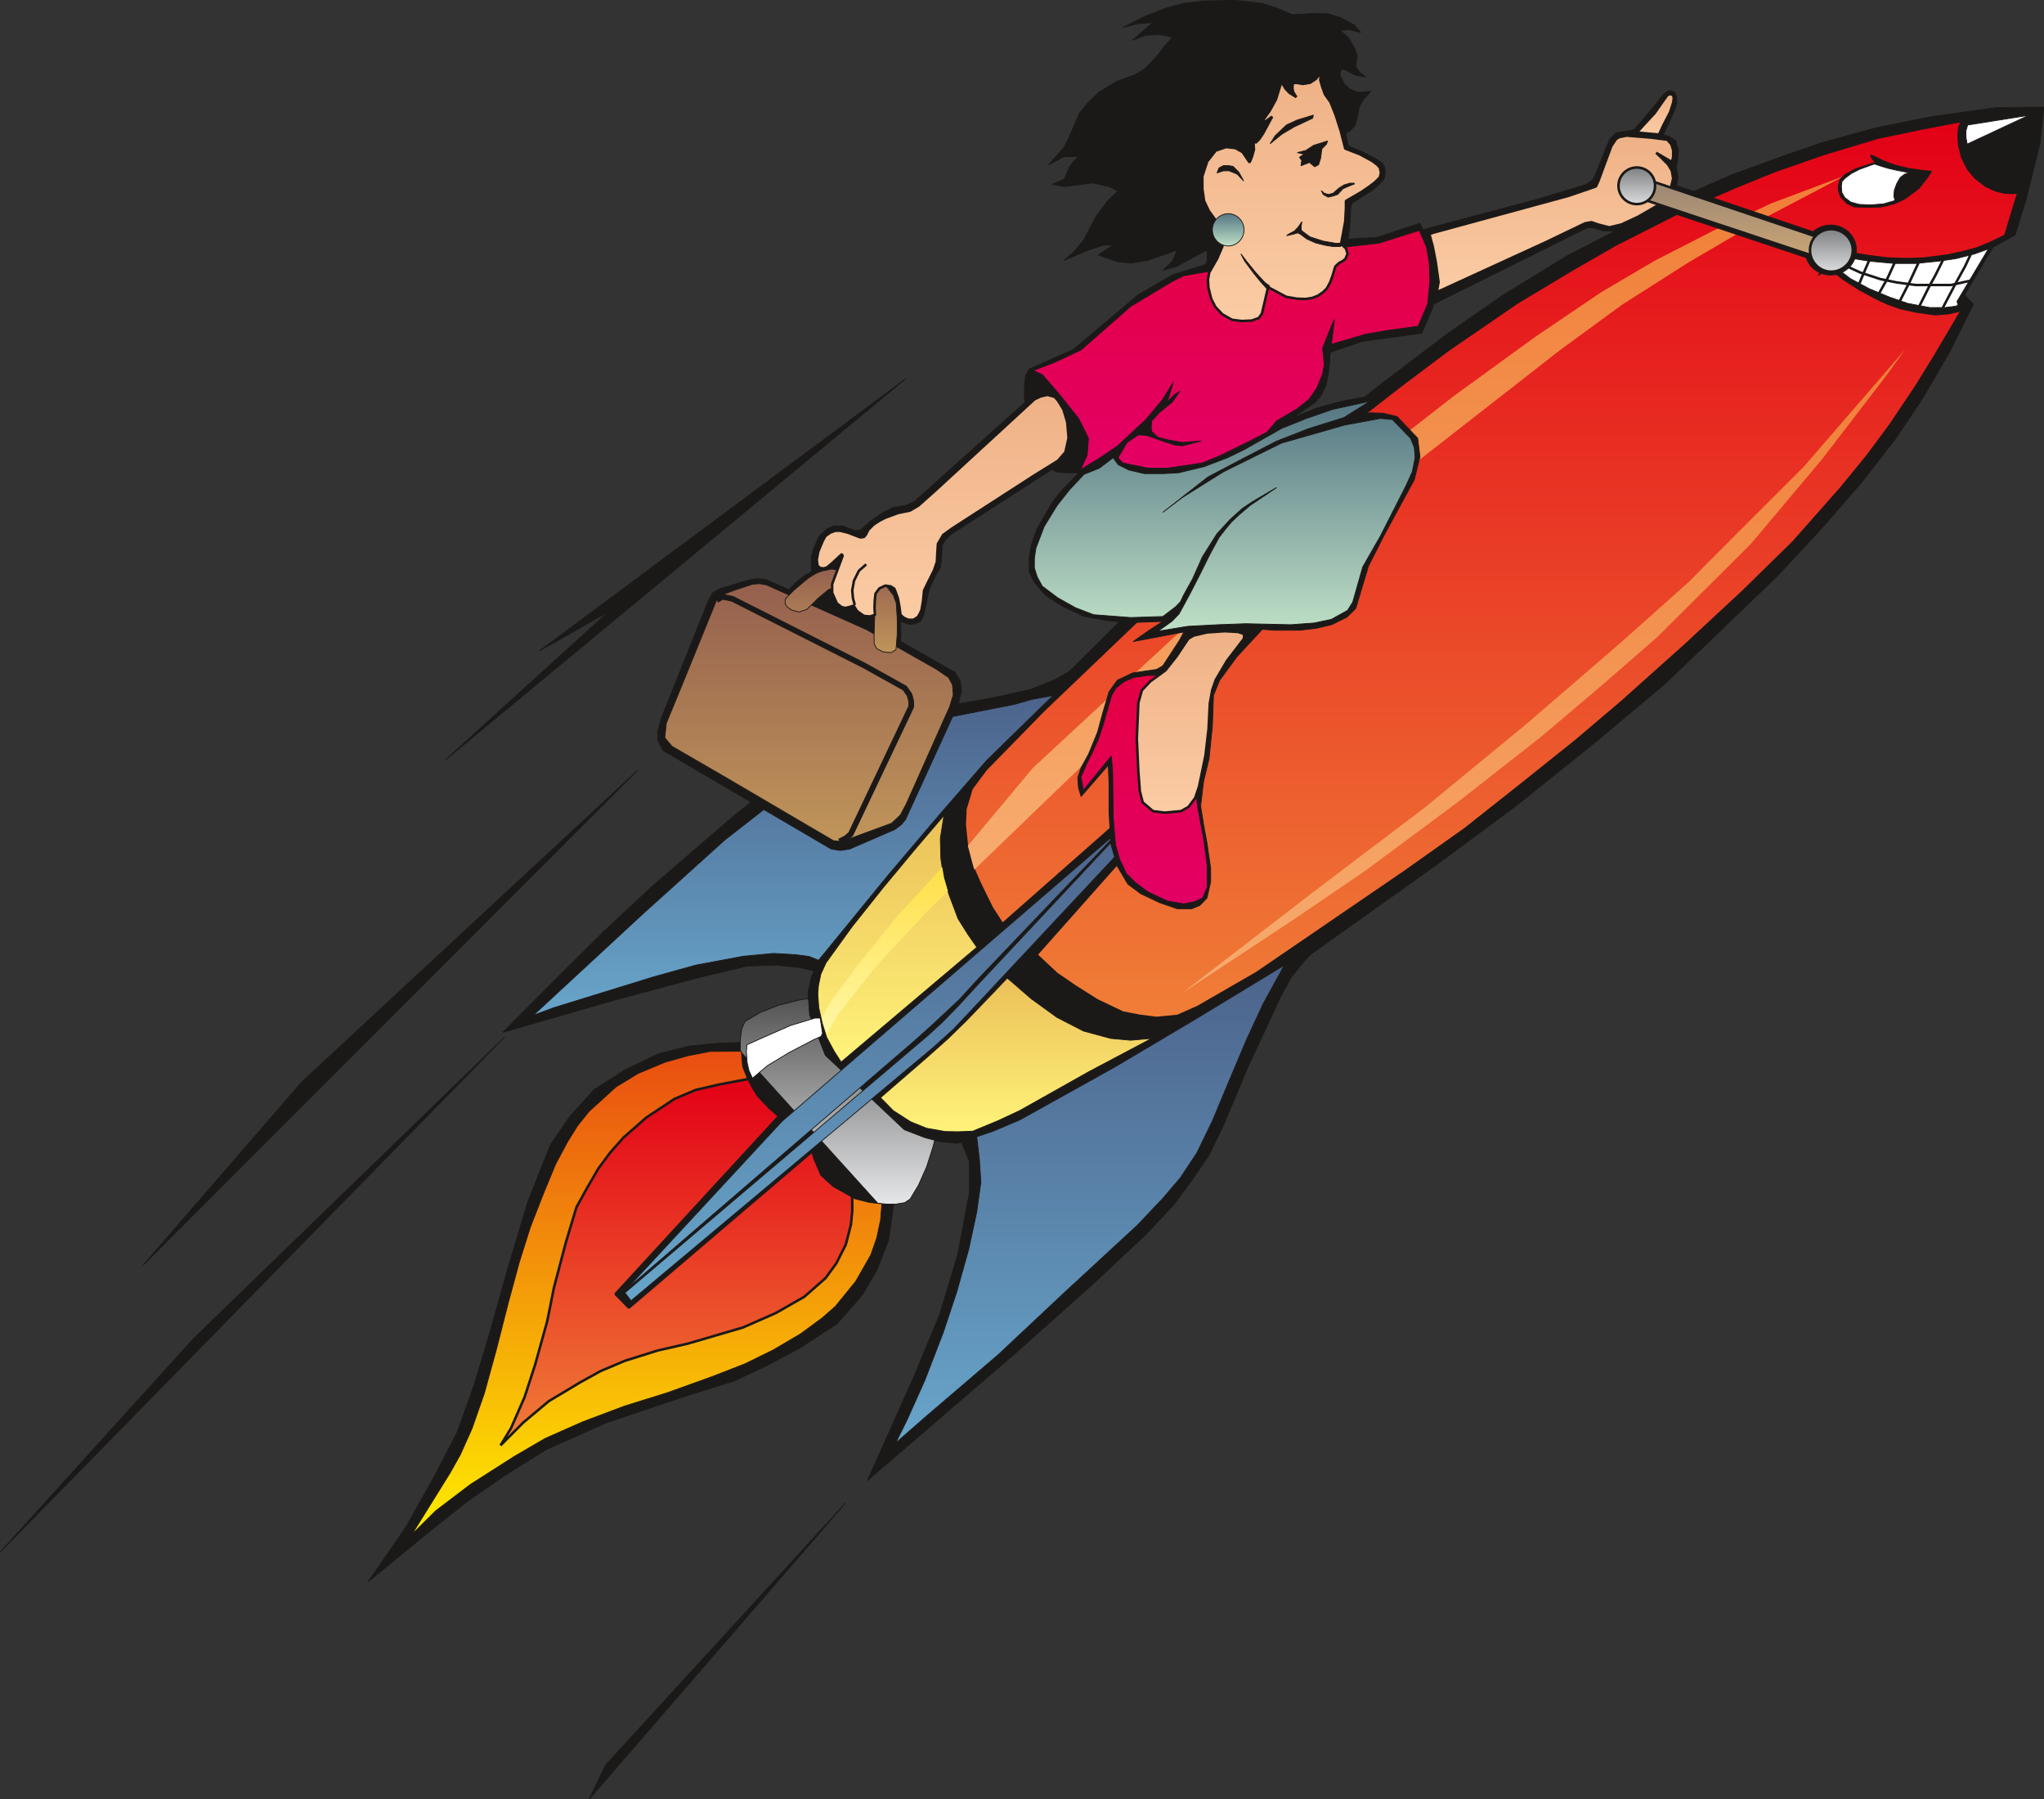 <svg xmlns="http://www.w3.org/2000/svg" version="1.2" width="763.956" height="177.9mm" viewBox="0 0 20213 17790" preserveAspectRatio="xMidYMid" fill-rule="evenodd" stroke-width="28.222" stroke-linejoin="round" xml:space="preserve"><rect x="0" y="0" width="20213" height="17790" fill="#333333" stroke="none"/><defs class="ClipPathGroup"><clipPath id="a" clipPathUnits="userSpaceOnUse"><path d="M0 0h20213v17790H0z"/></clipPath></defs><g class="SlideGroup"><g class="Slide" clip-path="url(#a)"><g class="Page"><g class="com.sun.star.drawing.PolyPolygonShape"><path class="BoundingBox" fill="none" d="M4398 3741h4562v3780H4398z"/><defs><linearGradient id="b" x1="6678" y1="7516" x2="6678" y2="3746" gradientUnits="userSpaceOnUse"><stop offset="0" style="stop-color:#1b1918"/><stop offset="1" style="stop-color:#1b1918"/></linearGradient></defs><path style="fill:url(#b)" d="m4402 7516 4553-3770-3621 2690 684-388-1616 1468Z"/><path fill="none" stroke="#1B1918" stroke-width="8" stroke-linejoin="bevel" d="m4402 7516 4553-3770-3621 2690 684-388-1616 1468Z"/></g><g class="com.sun.star.drawing.PolyPolygonShape"><path class="BoundingBox" fill="none" d="M1413 7608h4902v4905H1413z"/><defs><linearGradient id="c" x1="3863" y1="12508" x2="3863" y2="7612" gradientUnits="userSpaceOnUse"><stop offset="0" style="stop-color:#1b1918"/><stop offset="1" style="stop-color:#1b1918"/></linearGradient></defs><path style="fill:url(#c)" d="m6310 7612-4893 4896 1569-1812 3324-3084Z"/><path fill="none" stroke="#1B1918" stroke-width="8" stroke-linejoin="bevel" d="m6310 7612-4893 4896 1569-1812 3324-3084Z"/></g><g class="com.sun.star.drawing.PolyPolygonShape"><path class="BoundingBox" fill="none" d="M-1 10250h4996v5100H-1z"/><defs><linearGradient id="d" x1="2496" y1="15344" x2="2496" y2="10253" gradientUnits="userSpaceOnUse"><stop offset="0" style="stop-color:#1b1918"/><stop offset="1" style="stop-color:#1b1918"/></linearGradient></defs><path style="fill:url(#d)" d="m4990 10254-3080 2985L3 15345l4987-5091Z"/><path fill="none" stroke="#1B1918" stroke-width="8" stroke-linejoin="bevel" d="m4990 10254-3080 2985L3 15345l4987-5091Z"/></g><g class="com.sun.star.drawing.PolyPolygonShape"><path class="BoundingBox" fill="none" d="M5820 14858h2545v2939H5820z"/><defs><linearGradient id="e" x1="7092" y1="17792" x2="7092" y2="14862" gradientUnits="userSpaceOnUse"><stop offset="0" style="stop-color:#1b1918"/><stop offset="1" style="stop-color:#1b1918"/></linearGradient></defs><path style="fill:url(#e)" d="m8360 14862-2536 2930 165-340 2371-2590Z"/><path fill="none" stroke="#1B1918" stroke-width="8" stroke-linejoin="bevel" d="m8360 14862-2536 2930 165-340 2371-2590Z"/></g><g class="com.sun.star.drawing.PolyPolygonShape"><path class="BoundingBox" fill="none" d="M3636 10301h5214v5344H3636z"/><defs><linearGradient id="f" x1="6242" y1="15639" x2="6242" y2="10304" gradientUnits="userSpaceOnUse"><stop offset="0" style="stop-color:#1b1918"/><stop offset="1" style="stop-color:#1b1918"/></linearGradient></defs><path style="fill:url(#f)" d="m7412 10305-315 10-282 28-302 76-334 160-304 195-242 267-190 279-224 563-208 696-168 599-152 508-168 470-223 433-285 508-375 543 619-508 376-297 356-246 411-257 600-267 796-267 470-147 317-150 320-170 374-244 246-280 147-249 115-297 38-264 20-168-94-244-582-889-757-391Z"/><path fill="none" stroke="#1B1918" stroke-width="8" stroke-linejoin="bevel" d="m7412 10305-315 10-282 28-302 76-334 160-304 195-242 267-190 279-224 563-208 696-168 599-152 508-168 470-223 433-285 508-375 543 619-508 376-297 356-246 411-257 600-267 796-267 470-147 317-150 320-170 374-244 246-280 147-249 115-297 38-264 20-168-94-244-582-889-757-391Z"/></g><g class="com.sun.star.drawing.PolyPolygonShape"><path class="BoundingBox" fill="none" d="M7316 9841h1994v2070H7316z"/><defs><linearGradient id="g" x1="8312" y1="11905" x2="8312" y2="9844" gradientUnits="userSpaceOnUse"><stop offset="0" style="stop-color:#e6e7e8"/><stop offset="1" style="stop-color:#515152"/></linearGradient></defs><path style="fill:url(#g)" d="m8227 9845-315 40-209 53-188 74-147 87-33 73-13 94-2 128 1362 1505 99 7h77l89-15 53-35 84-140 79-178 66-207 46-193 30-193-1078-1100Z"/><path fill="none" stroke="#1B1918" stroke-width="8" stroke-linejoin="bevel" d="m8227 9845-315 40-209 53-188 74-147 87-33 73-13 94-2 128 1362 1505 99 7h77l89-15 53-35 84-140 79-178 66-207 46-193 30-193-1078-1100Z"/></g><g class="com.sun.star.drawing.PolyPolygonShape"><path class="BoundingBox" fill="none" d="M4969 6285h6487v3927H4969z"/><defs><linearGradient id="h" x1="8212" y1="10207" x2="8212" y2="6289" gradientUnits="userSpaceOnUse"><stop offset="0" style="stop-color:#1b1918"/><stop offset="1" style="stop-color:#1b1918"/></linearGradient></defs><path style="fill:url(#h)" d="m11009 6289-280 226-142 116-160 92-236 94-379 84-523 91-439 112-338 132-347 163-477 328-414 325-828 714-478 447-495 491-500 503 1109-320 846-226 458-109 292-10 216 23 139 30 132 58 3286-2287-442-1077Z"/><path fill="none" stroke="#1B1918" stroke-width="8" stroke-linejoin="bevel" d="m11009 6289-280 226-142 116-160 92-236 94-379 84-523 91-439 112-338 132-347 163-477 328-414 325-828 714-478 447-495 491-500 503 1109-320 846-226 458-109 292-10 216 23 139 30 132 58 3286-2287-442-1077Z"/></g><g class="com.sun.star.drawing.PolyPolygonShape"><path class="BoundingBox" fill="none" d="M8574 8797h5105v5847H8574z"/><defs><linearGradient id="i" x1="11126" y1="14639" x2="11126" y2="8801" gradientUnits="userSpaceOnUse"><stop offset="0" style="stop-color:#1b1918"/><stop offset="1" style="stop-color:#1b1918"/></linearGradient></defs><path style="fill:url(#i)" d="m13166 9222-270 282-126 158-112 203-109 239-206 440-252 599-139 285-173 251-175 237-282 299-555 518-726 647-1463 1259 457-1021 256-618 178-587 117-619v-308l-94-233 4182-2452-508 421Z"/><path fill="none" stroke="#1B1918" stroke-width="8" stroke-linejoin="bevel" d="m13166 9222-270 282-126 158-112 203-109 239-206 440-252 599-139 285-173 251-175 237-282 299-555 518-726 647-1463 1259 457-1021 256-618 178-587 117-619v-308l-94-233 4182-2452-508 421Z"/></g><g class="com.sun.star.drawing.PolyPolygonShape"><path class="BoundingBox" fill="none" d="M7987 1055h12230v10254H7987z"/><defs><linearGradient id="j" x1="14101" y1="11303" x2="14101" y2="1058" gradientUnits="userSpaceOnUse"><stop offset="0" style="stop-color:#1b1918"/><stop offset="1" style="stop-color:#1b1918"/></linearGradient></defs><path style="fill:url(#j)" d="m8069 9544 788-1004 878-976 765-850 659-656 1087-1003 907-856 518-412 648-491 551-383 632-386 569-295 577-295 488-213 503-183 392-135 528-144 549-110 635-88 469-5-40 363-135 546-109 355-218 120-282 472 86 94-236 475-285 486-251 371-333 429-394 453-429 462-633 609-486 465-678 569-782 628-808 599-1397 994-1351 755-1825 967-160 33-165-15-155-41-203-78-782-737-155-399-15-216 30-147 48-127Z"/><path fill="none" stroke="#1B1918" stroke-width="8" stroke-linejoin="bevel" d="m8069 9544 788-1004 878-976 765-850 659-656 1087-1003 907-856 518-412 648-491 551-383 632-386 569-295 577-295 488-213 503-183 392-135 528-144 549-110 635-88 469-5-40 363-135 546-109 355-218 120-282 472 86 94-236 475-285 486-251 371-333 429-394 453-429 462-633 609-486 465-678 569-782 628-808 599-1397 994-1351 755-1825 967-160 33-165-15-155-41-203-78-782-737-155-399-15-216 30-147 48-127Z"/></g><g class="com.sun.star.drawing.PolyPolygonShape"><path class="BoundingBox" fill="none" d="M4068 10390h4658v4788H4068z"/><defs><linearGradient id="k" x1="6396" y1="15172" x2="6396" y2="10393" gradientUnits="userSpaceOnUse"><stop offset="0" style="stop-color:#ffec00"/><stop offset="1" style="stop-color:#e94d11"/></linearGradient></defs><path style="fill:url(#k)" d="m7331 10394-312 2-219 43-226 64-265 111-218 133-267 243-112 140-96 153-122 228-117 283-132 338-109 345-107 394-119 467-120 437-122 349-116 259-100 178-380 612 238-236 341-259 429-274 310-181 373-165 414-156 415-129 440-158 332-129 280-137 272-160 215-158 130-114 201-247 149-261 59-168 38-178 13-160-127-15-132-33-135-58-102-66-88-82-79-138-33-132-1810 1568-150-145 1619-1756-76-63-79-81-61-69-53-86-30-99-41-102-13-152Z"/><path fill="none" stroke="#1B1918" stroke-width="8" stroke-linejoin="bevel" d="m7331 10394-312 2-219 43-226 64-265 111-218 133-267 243-112 140-96 153-122 228-117 283-132 338-109 345-107 394-119 467-120 437-122 349-116 259-100 178-380 612 238-236 341-259 429-274 310-181 373-165 414-156 415-129 440-158 332-129 280-137 272-160 215-158 130-114 201-247 149-261 59-168 38-178 13-160-127-15-132-33-135-58-102-66-88-82-79-138-33-132-1810 1568-150-145 1619-1756-76-63-79-81-61-69-53-86-30-99-41-102-13-152Z"/></g><g class="com.sun.star.drawing.PolyPolygonShape"><path class="BoundingBox" fill="none" d="M4937 10655h3505v3650H4937z"/><defs><linearGradient id="l" x1="6689" y1="14290" x2="6689" y2="10667" gradientUnits="userSpaceOnUse"><stop offset="0" style="stop-color:#f07e37"/><stop offset="1" style="stop-color:#e30016"/></linearGradient></defs><path style="fill:url(#l)" d="m7402 10668-292 55-232 54-209 89-277 183-226 198-132 149-117 158-109 188-107 193-104 345-119 451-66 330-120 432-104 320-134 307-104 171 226-227 251-210 305-183 208-115 239-101 325-102 298-68 546-160 325-143 280-160 211-185 106-145 94-186 51-198 13-132v-148l-186-104-117-107-68-157-23-79-1815 1548-132-135 1617-1758-92-81-116-122-46-74-48-91Z"/><path fill="none" stroke="#1B1918" stroke-width="25" stroke-linejoin="bevel" d="m7402 10668-292 55-232 54-209 89-277 183-226 198-132 149-117 158-109 188-107 193-104 345-119 451-66 330-120 432-104 320-134 307-104 171 226-227 251-210 305-183 208-115 239-101 325-102 298-68 546-160 325-143 280-160 211-185 106-145 94-186 51-198 13-132v-148l-186-104-117-107-68-157-23-79-1815 1548-132-135 1617-1758-92-81-116-122-46-74-48-91Z"/></g><g class="com.sun.star.drawing.PolyPolygonShape"><path class="BoundingBox" fill="none" d="M7377 10062h762v604h-762z"/><defs><linearGradient id="m" x1="7757" y1="10660" x2="7757" y2="10065" gradientUnits="userSpaceOnUse"><stop offset="0" style="stop-color:#fff"/><stop offset="1" style="stop-color:#fff"/></linearGradient></defs><path style="fill:url(#m)" d="M8111 10066h-53l-240 73-267 117-165 74-5 72 7 101 18 82 35 76 149-125 213-129 245-128 71-31 15-30-23-152Z"/><path fill="none" stroke="#1B1918" stroke-width="8" stroke-linejoin="bevel" d="M8111 10066h-53l-240 73-267 117-165 74-5 72 7 101 18 82 35 76 149-125 213-129 245-128 71-31 15-30-23-152Z"/></g><g class="com.sun.star.drawing.PolyPolygonShape"><path class="BoundingBox" fill="none" d="M5269 6872h5151v3172H5269z"/><defs><linearGradient id="n" x1="7844" y1="10038" x2="7844" y2="6875" gradientUnits="userSpaceOnUse"><stop offset="0" style="stop-color:#68a5ca"/><stop offset="1" style="stop-color:#4c638b"/></linearGradient></defs><path style="fill:url(#n)" d="m10415 6876-657 642-473 544-501 590-689 843-94-38-137-18-216-12-299 28-470 88-420 117-981 303-205 76 1087-1006 806-727 564-440 393-287 232-132 226-119 149-72 163-53 180-51 220-43 505-99 234-46 168-48 215-40Z"/><path fill="none" stroke="#1B1918" stroke-width="8" stroke-linejoin="bevel" d="m10415 6876-657 642-473 544-501 590-689 843-94-38-137-18-216-12-299 28-470 88-420 117-981 303-205 76 1087-1006 806-727 564-440 393-287 232-132 226-119 149-72 163-53 180-51 220-43 505-99 234-46 168-48 215-40Z"/></g><g class="com.sun.star.drawing.PolyPolygonShape"><path class="BoundingBox" fill="none" d="M8853 9539h3853v4735H8853z"/><defs><linearGradient id="o" x1="10779" y1="14267" x2="10779" y2="9542" gradientUnits="userSpaceOnUse"><stop offset="0" style="stop-color:#68a5ca"/><stop offset="1" style="stop-color:#4c638b"/></linearGradient></defs><path style="fill:url(#o)" d="m9659 11239 158-53 269-114 941-524 787-467 887-538-209 381-165 355-190 450-145 348-155 320-165 249-173 203-251 265-715 660-661 620-713 610-302 264 116-236 173-386 183-475 132-397 119-424 79-368 41-293-15-226-26-224Z"/><path fill="none" stroke="#1B1918" stroke-width="8" stroke-linejoin="bevel" d="m9659 11239 158-53 269-114 941-524 787-467 887-538-209 381-165 355-190 450-145 348-155 320-165 249-173 203-251 265-715 660-661 620-713 610-302 264 116-236 173-386 183-475 132-397 119-424 79-368 41-293-15-226-26-224Z"/></g><g class="com.sun.star.drawing.PolyPolygonShape"><path class="BoundingBox" fill="none" d="M6193 8167h4926v4582H6193z"/><defs><linearGradient id="p" x1="8656" y1="12743" x2="8656" y2="8170" gradientUnits="userSpaceOnUse"><stop offset="0" style="stop-color:#68a5ca"/><stop offset="1" style="stop-color:#4c638b"/></linearGradient></defs><path style="fill:url(#p)" d="m11114 8171-3381 2916-1535 1657 2584-2228 256-220 175-157 272-254 198-216 1431-1498Z"/><path fill="none" stroke="#1B1918" stroke-width="8" stroke-linejoin="bevel" d="m11114 8171-3381 2916-1535 1657 2584-2228 256-220 175-157 272-254 198-216 1431-1498Z"/></g><g class="com.sun.star.drawing.PolyPolygonShape"><path class="BoundingBox" fill="none" d="M6176 8005h5214v4861H6176z"/><defs><linearGradient id="q" x1="8782" y1="12861" x2="8782" y2="8009" gradientUnits="userSpaceOnUse"><stop offset="0" style="stop-color:#68a5ca"/><stop offset="1" style="stop-color:#4c638b"/></linearGradient></defs><path style="fill:url(#q)" d="m6240 12861 2991-2506 201-182 211-224 1742-1862-99-78-1643 1755-160 175-166 170-142 130-2995 2543 60 79Z"/><path fill="none" stroke="#1B1918" stroke-width="8" stroke-linejoin="bevel" d="m6240 12861 2991-2506 201-182 211-224 1742-1862-99-78-1643 1755-160 175-166 170-142 130-2995 2543 60 79Z"/></g><g class="com.sun.star.drawing.PolyPolygonShape"><path class="BoundingBox" fill="none" d="M8083 8057h1582v2449H8083z"/><defs><linearGradient id="r" x1="8873" y1="10500" x2="8873" y2="8061" gradientUnits="userSpaceOnUse"><stop offset="0" style="stop-color:#fff37a"/><stop offset="1" style="stop-color:#ebc058"/></linearGradient></defs><path style="fill:url(#r)" d="m9335 8062-36 226 5 200 28 191 56 175 86 229 97 155 89 128-1342 1135-69-107-74-137-43-135-35-157-10-137 7-87 23-109 51-112 259-359 305-383 321-386 282-330Z"/><path fill="none" stroke="#1B1918" stroke-width="8" stroke-linejoin="bevel" d="m9335 8062-36 226 5 200 28 191 56 175 86 229 97 155 89 128-1342 1135-69-107-74-137-43-135-35-157-10-137 7-87 23-109 51-112 259-359 305-383 321-386 282-330Z"/></g><g class="com.sun.star.drawing.PolyPolygonShape"><path class="BoundingBox" fill="none" d="M8703 9666h2692v1529H8703z"/><defs><linearGradient id="s" x1="10048" y1="11190" x2="10048" y2="9670" gradientUnits="userSpaceOnUse"><stop offset="0" style="stop-color:#fff37a"/><stop offset="1" style="stop-color:#ebc058"/></linearGradient></defs><path style="fill:url(#s)" d="m9961 9670 237 205 254 184 262 135 269 73 196 18 211-18-625 331-683 384-212 99-252 104-144 5-127-2-186-33-157-64-170-109-127-129 454-393 211-188 175-170 252-262 162-170Z"/><path fill="none" stroke="#1B1918" stroke-width="8" stroke-linejoin="bevel" d="m9961 9670 237 205 254 184 262 135 269 73 196 18 211-18-625 331-683 384-212 99-252 104-144 5-127-2-186-33-157-64-170-109-127-129 454-393 211-188 175-170 252-262 162-170Z"/></g><g class="com.sun.star.drawing.PolyPolygonShape"><path class="BoundingBox" fill="none" d="M8128 8575h1247v1648H8128z"/><defs><linearGradient id="t" x1="8751" y1="10221" x2="8751" y2="8574" gradientUnits="userSpaceOnUse"><stop offset="0" style="stop-color:#fff7a6"/><stop offset="1" style="stop-color:#ffe048"/></linearGradient></defs><path style="fill:url(#t)" d="m8128 10057 99-170 255-344 406-500 430-468 18 104 38 132-190 184-530 569-354 450-127 208-33-106-12-59Z"/></g><g class="com.sun.star.drawing.PolyPolygonShape"><path class="BoundingBox" fill="none" d="M9527 1181h10447v8898H9527z"/><defs><linearGradient id="u" x1="14750" y1="10064" x2="14750" y2="1193" gradientUnits="userSpaceOnUse"><stop offset="0" style="stop-color:#f07e37"/><stop offset="1" style="stop-color:#e30016"/></linearGradient></defs><path style="fill:url(#u)" d="m9608 7796-61 202-7 155 20 198 48 198 81 185 120 244 104 160 1394-1229 158 160-1217 1371 201 188 185 127 214 135 256 122 173 33 160 20 208-20 201-89 581-335 1469-1004 591-419 560-443 536-429 455-386 625-559 574-533 498-488 469-531 262-320 231-312 249-371 186-302 271-459-137 31-127 10-183-25-165-36-127-46-104-48-165-89-163-104-177-137 48-150 366 61 200 25 196 6 160-6 234-30 152-33 142-38 135-56 142-69 130-429-66 5-79-5-87-23-91-43-104-81-74-89-56-114-28-117-7-97 7-76 28-68-383 73-452 94-531 160-483 168-386 157-434 188-757 384-442 254-528 317-680 466-464 348-435 338-851 729-983 935-1275 1219-571 584-140 188Z"/><path fill="none" stroke="#1B1918" stroke-width="25" stroke-linejoin="bevel" d="m9608 7796-61 202-7 155 20 198 48 198 81 185 120 244 104 160 1394-1229 158 160-1217 1371 201 188 185 127 214 135 256 122 173 33 160 20 208-20 201-89 581-335 1469-1004 591-419 560-443 536-429 455-386 625-559 574-533 498-488 469-531 262-320 231-312 249-371 186-302 271-459-137 31-127 10-183-25-165-36-127-46-104-48-165-89-163-104-177-137 48-150 366 61 200 25 196 6 160-6 234-30 152-33 142-38 135-56 142-69 130-429-66 5-79-5-87-23-91-43-104-81-74-89-56-114-28-117-7-97 7-76 28-68-383 73-452 94-531 160-483 168-386 157-434 188-757 384-442 254-528 317-680 466-464 348-435 338-851 729-983 935-1275 1219-571 584-140 188Z"/></g><g class="com.sun.star.drawing.PolyPolygonShape"><path class="BoundingBox" fill="none" d="M18093 2457h1576v589h-1576z"/><defs><linearGradient id="v" x1="18880" y1="3041" x2="18880" y2="2461" gradientUnits="userSpaceOnUse"><stop offset="0" style="stop-color:#fff"/><stop offset="1" style="stop-color:#fff"/></linearGradient></defs><path style="fill:url(#v)" d="m19663 2461-132 48-188 48-171 25-229 23h-208l-250-23-221-35-134-33-33 81 58 51 142 108 188 101 204 84 178 61 216 41h150l105-13 25-10-10-38 310-519Z"/><path fill="none" stroke="#1B1918" stroke-width="8" stroke-linejoin="bevel" d="m19663 2461-132 48-188 48-171 25-229 23h-208l-250-23-221-35-134-33-33 81 58 51 142 108 188 101 204 84 178 61 216 41h150l105-13 25-10-10-38 310-519Z"/></g><g fill="none" class="com.sun.star.drawing.PolyLineShape"><path class="BoundingBox" d="M18100 2542h1392v290h-1392z"/><path stroke="#1B1918" stroke-width="25" stroke-linejoin="bevel" d="m18113 2555 106 58 178 82 199 65 163 33 185 25h349l112-25 73-16"/></g><g fill="none" class="com.sun.star.drawing.PolyLineShape"><path class="BoundingBox" d="M19200 2502h302v554h-302z"/><path stroke="#1B1918" stroke-width="25" stroke-linejoin="bevel" d="m19488 2515-56 119-90 163-129 245"/></g><g fill="none" class="com.sun.star.drawing.PolyLineShape"><path class="BoundingBox" d="M18968 2560h259v480h-259z"/><path stroke="#1B1918" stroke-width="25" stroke-linejoin="bevel" d="m19213 2573-74 149-65 118-93 186"/></g><g fill="none" class="com.sun.star.drawing.PolyLineShape"><path class="BoundingBox" d="M18770 2585h216v414h-216z"/><path stroke="#1B1918" stroke-width="25" stroke-linejoin="bevel" d="m18972 2598-87 187-102 200"/></g><g fill="none" class="com.sun.star.drawing.PolyLineShape"><path class="BoundingBox" d="M18567 2585h183v333h-183z"/><path stroke="#1B1918" stroke-width="25" stroke-linejoin="bevel" d="m18736 2598-74 161-82 145"/></g><g fill="none" class="com.sun.star.drawing.PolyLineShape"><path class="BoundingBox" d="M18374 2560h125v257h-125z"/><path stroke="#1B1918" stroke-width="25" stroke-linejoin="bevel" d="m18485 2573-54 125-44 105"/></g><g fill="none" class="com.sun.star.drawing.LineShape"><path class="BoundingBox" d="M18189 2522h97v188h-97z"/><path stroke="#1B1918" stroke-width="25" stroke-linejoin="bevel" d="m18272 2535-70 161"/></g><g class="com.sun.star.drawing.PolyPolygonShape"><path class="BoundingBox" fill="none" d="M9571 1737h8674v6864H9571z"/><defs><linearGradient id="w" x1="13907" y1="8599" x2="13907" y2="1737" gradientUnits="userSpaceOnUse"><stop offset="0" style="stop-color:#f7ac6f"/><stop offset="1" style="stop-color:#f07e37"/></linearGradient></defs><path style="fill:url(#w)" d="m9571 8363 640-767 1196-1109 1152-1059 858-764 955-745 815-592 646-437 526-310 580-297 576-272 729-274-797 419-737 431-664 422-617 451-1034 807-963 752-990 874-916 884-1892 1822-63-236Z"/></g><g class="com.sun.star.drawing.PolyPolygonShape"><path class="BoundingBox" fill="none" d="M18096 2323h48v170h-48z"/><defs><linearGradient id="x" x1="18119" y1="2487" x2="18119" y2="2326" gradientUnits="userSpaceOnUse"><stop offset="0" style="stop-color:#1b1918"/><stop offset="1" style="stop-color:#fff"/></linearGradient></defs><path style="fill:url(#x)" d="m18100 2475 5-51v-97l21 68 13 93-39-13Z"/><path fill="none" stroke="#1B1918" stroke-width="8" stroke-linejoin="bevel" d="m18100 2475 5-51v-97l21 68 13 93-39-13Z"/></g><g class="com.sun.star.drawing.PolyPolygonShape"><path class="BoundingBox" fill="none" d="M17974 2615h119v115h-119z"/><defs><linearGradient id="y" x1="18033" y1="2723" x2="18033" y2="2618" gradientUnits="userSpaceOnUse"><stop offset="0" style="stop-color:#1b1918"/><stop offset="1" style="stop-color:#fff"/></linearGradient></defs><path style="fill:url(#y)" d="m18050 2619-22 43-50 62 61-38 49-42-38-25Z"/><path fill="none" stroke="#1B1918" stroke-width="8" stroke-linejoin="bevel" d="m18050 2619-22 43-50 62 61-38 49-42-38-25Z"/></g><g class="com.sun.star.drawing.PolyPolygonShape"><path class="BoundingBox" fill="none" d="M19437 1136h631v294h-631z"/><defs><linearGradient id="z" x1="19751" y1="1424" x2="19751" y2="1139" gradientUnits="userSpaceOnUse"><stop offset="0" style="stop-color:#fff"/><stop offset="1" style="stop-color:#fff"/></linearGradient></defs><path style="fill:url(#z)" d="m20062 1140-604 96-17 57v63l12 69 609-285Z"/><path fill="none" stroke="#1B1918" stroke-width="8" stroke-linejoin="bevel" d="m20062 1140-604 96-17 57v63l12 69 609-285Z"/></g><g class="com.sun.star.drawing.PolyPolygonShape"><path class="BoundingBox" fill="none" d="M18174 1528h933v528h-933z"/><defs><linearGradient id="A" x1="18640" y1="2050" x2="18640" y2="1531" gradientUnits="userSpaceOnUse"><stop offset="0" style="stop-color:#1b1918"/><stop offset="1" style="stop-color:#1b1918"/></linearGradient></defs><path style="fill:url(#A)" d="m18537 1547 89 43 110 41 132 33 140 20 76 8 18 2-51 76-76 95-130 97-104 51-133 33-127 5-145-5-71-33-64-66-22-67v-45l17-62 54-51 101-53 97-33 96-31-33-38-12-28 5-7 33 15Z"/><path fill="none" stroke="#1B1918" stroke-width="8" stroke-linejoin="bevel" d="m18537 1547 89 43 110 41 132 33 140 20 76 8 18 2-51 76-76 95-130 97-104 51-133 33-127 5-145-5-71-33-64-66-22-67v-45l17-62 54-51 101-53 97-33 96-31-33-38-12-28 5-7 33 15Z"/></g><g class="com.sun.star.drawing.PolyPolygonShape"><path class="BoundingBox" fill="none" d="M18205 1617h679v414h-679z"/><defs><linearGradient id="B" x1="18543" y1="2025" x2="18543" y2="1620" gradientUnits="userSpaceOnUse"><stop offset="0" style="stop-color:#fff"/><stop offset="1" style="stop-color:#fff"/></linearGradient></defs><path style="fill:url(#B)" d="m18536 1621-147 53-79 40-61 45-33 33-7 48 5 63 28 50 60 45 82 23 114 5 128-10 114-33-12-43 5-59 23-64 35-61 43-33 44-16-120-23-86-20-61-18-46-15-29-10Z"/><path fill="none" stroke="#1B1918" stroke-width="8" stroke-linejoin="bevel" d="m18536 1621-147 53-79 40-61 45-33 33-7 48 5 63 28 50 60 45 82 23 114 5 128-10 114-33-12-43 5-59 23-64 35-61 43-33 44-16-120-23-86-20-61-18-46-15-29-10Z"/></g><g class="com.sun.star.drawing.PolyPolygonShape"><path class="BoundingBox" fill="none" d="M11691 3454h7151v6365h-7151z"/><defs><linearGradient id="C" x1="15266" y1="9818" x2="15266" y2="3454" gradientUnits="userSpaceOnUse"><stop offset="0" style="stop-color:#f7ac6f"/><stop offset="1" style="stop-color:#f07e37"/></linearGradient></defs><path style="fill:url(#C)" d="m18656 3710-638 831-703 836-926 922-544 473-599 508-833 653-904 671-746 508-1071 706 1275-983 1121-849 1013-833 925-798 670-597 489-492 653-652 1003-1160-185 256Z"/></g><g class="com.sun.star.drawing.PolyPolygonShape"><path class="BoundingBox" fill="none" d="M13920 893h4145v2240h-4145z"/><defs><linearGradient id="D" x1="15992" y1="3127" x2="15992" y2="896" gradientUnits="userSpaceOnUse"><stop offset="0" style="stop-color:#1b1918"/><stop offset="1" style="stop-color:#1b1918"/></linearGradient></defs><path style="fill:url(#D)" d="m18060 2335-1479-499 13-89-18-91 13-71 10-102-28-91-66-43-56-18 61-130 48-104 23-79v-43l-5-30-18-33-25-13-20-2-21 2-15 15-25 18-109 135-183 216-179 30-59 58-33 74-83 208-51 122-69 49-475 144-1287 342 15 818 358-181 1394-693 59-3 104 33h127l110-33 135-61 223-114 1575 526 36-267Z"/><path fill="none" stroke="#1B1918" stroke-width="8" stroke-linejoin="bevel" d="m18060 2335-1479-499 13-89-18-91 13-71 10-102-28-91-66-43-56-18 61-130 48-104 23-79v-43l-5-30-18-33-25-13-20-2-21 2-15 15-25 18-109 135-183 216-179 30-59 58-33 74-83 208-51 122-69 49-475 144-1287 342 15 818 358-181 1394-693 59-3 104 33h127l110-33 135-61 223-114 1575 526 36-267Z"/></g><g class="com.sun.star.drawing.ClosedBezierShape"><path class="BoundingBox" fill="none" d="M17845 2221h518v503h-518z"/><defs><linearGradient id="E" x1="18103" y1="2719" x2="18103" y2="2225" gradientUnits="userSpaceOnUse"><stop offset="0" style="stop-color:#1b1918"/><stop offset="1" style="stop-color:#1b1918"/></linearGradient></defs><path style="fill:url(#E)" d="m18358 2472-1 26-4 24-7 24-8 23-11 21-13 21-14 19-17 17-18 16-20 14-20 13-23 10-23 8-24 6-25 4-26 1-26-1-25-4-25-6-23-8-23-10-21-13-19-14-18-16-17-17-14-19-13-21-11-21-9-23-6-24-4-24-1-26 1-26 4-24 6-24 9-23 11-21 13-21 14-19 17-17 18-16 19-14 21-13 23-10 23-8 25-6 25-4 26-1 26 1 25 4 24 6 23 8 23 10 20 13 20 14 18 16 17 17 14 19 13 21 11 21 8 23 7 24 4 24 1 26Z"/><path fill="none" stroke="#1B1918" stroke-width="8" stroke-linejoin="bevel" d="M18358 2472c0 138-115 247-254 247-141 0-255-109-255-247s114-247 255-247c139 0 254 109 254 247Z"/></g><g class="com.sun.star.drawing.PolyPolygonShape"><path class="BoundingBox" fill="none" d="M6501 3791h4465v4623H6501z"/><defs><linearGradient id="F" x1="8733" y1="8409" x2="8733" y2="3795" gradientUnits="userSpaceOnUse"><stop offset="0" style="stop-color:#1b1918"/><stop offset="1" style="stop-color:#1b1918"/></linearGradient></defs><path style="fill:url(#F)" d="M10227 3896 9040 4961l-83 36-122 20-103 49-124 86-94 86-54 10-127-48h-84l-66 26-83 76-54 122-23 83v148l-73 40-74 59-74 76-233-102-79-7-79 13-78 22-219 66-66 39-41 73-467 1166-35 132v85l50 102 1664 975 89 15 91-13 451-195 63-48 41-49 528-1154 26-124-13-94-51-84-536-305v-198l79 28 64-5 50-23 33-61 18-84 23-112 15-63 56-122 54-91 12-105 5-114 31-53 48-51 1026-661 539-635-99-198-635 101Z"/><path fill="none" stroke="#1B1918" stroke-width="8" stroke-linejoin="bevel" d="M10227 3896 9040 4961l-83 36-122 20-103 49-124 86-94 86-54 10-127-48h-84l-66 26-83 76-54 122-23 83v148l-73 40-74 59-74 76-233-102-79-7-79 13-78 22-219 66-66 39-41 73-467 1166-35 132v85l50 102 1664 975 89 15 91-13 451-195 63-48 41-49 528-1154 26-124-13-94-51-84-536-305v-198l79 28 64-5 50-23 33-61 18-84 23-112 15-63 56-122 54-91 12-105 5-114 31-53 48-51 1026-661 539-635-99-198-635 101Z"/></g><g class="com.sun.star.drawing.PolyPolygonShape"><path class="BoundingBox" fill="none" d="M10654 5800h2116v3190h-2116z"/><defs><linearGradient id="G" x1="11711" y1="8984" x2="11711" y2="5803" gradientUnits="userSpaceOnUse"><stop offset="0" style="stop-color:#1b1918"/><stop offset="1" style="stop-color:#1b1918"/></linearGradient></defs><path style="fill:url(#G)" d="m11814 6050-152 284-163 249-61 36-104 15-134 20-151 72-82 114-61 206-53 195-89 217-73 132-33 99 7 99 26 87 269-310 7 185v282l18 312 64 221 104 176 125 94 188 89 175 61h145l79-33 71-74 36-160v-132l-36-249-35-191-28-177 28-237 55-231 33-321 11-305 61-149 170-232 153-165 381-411-477-114-474 246Z"/><path fill="none" stroke="#1B1918" stroke-width="8" stroke-linejoin="bevel" d="m11814 6050-152 284-163 249-61 36-104 15-134 20-151 72-82 114-61 206-53 195-89 217-73 132-33 99 7 99 26 87 269-310 7 185v282l18 312 64 221 104 176 125 94 188 89 175 61h145l79-33 71-74 36-160v-132l-36-249-35-191-28-177 28-237 55-231 33-321 11-305 61-149 170-232 153-165 381-411-477-114-474 246Z"/></g><g class="com.sun.star.drawing.PolyPolygonShape"><path class="BoundingBox" fill="none" d="M10125 2203h4075v4145h-4075z"/><defs><linearGradient id="H" x1="12162" y1="6343" x2="12162" y2="2207" gradientUnits="userSpaceOnUse"><stop offset="0" style="stop-color:#1b1918"/><stop offset="1" style="stop-color:#1b1918"/></linearGradient></defs><path style="fill:url(#H)" d="m10668 4676-168 173-91 114-76 130-76 132-59 165-20 117v147l48 99 109 130 175 114 214 99 244 43 231 16 300-11-148 97-145 102 539-102 206-38h275l371 28h261l163-20 150-36 150-74 86-86 125-417 157-309 297-547 56-226-23-183-203-214-137-33-135-5-129 43 269-233-414 76-244 66-246 99 132-89 96-66 56-66 48-99 23-107 13-122 5-99 310-107 597-83 109-254 26-323-54-295-99-215-429 142-983 48-1035 320-340 198-638 539-439 195-36 64-12 124v107l142 539 99 145 76 38 94 8 127 2Z"/><path fill="none" stroke="#1B1918" stroke-width="8" stroke-linejoin="bevel" d="m10668 4676-168 173-91 114-76 130-76 132-59 165-20 117v147l48 99 109 130 175 114 214 99 244 43 231 16 300-11-148 97-145 102 539-102 206-38h275l371 28h261l163-20 150-36 150-74 86-86 125-417 157-309 297-547 56-226-23-183-203-214-137-33-135-5-129 43 269-233-414 76-244 66-246 99 132-89 96-66 56-66 48-99 23-107 13-122 5-99 310-107 597-83 109-254 26-323-54-295-99-215-429 142-983 48-1035 320-340 198-638 539-439 195-36 64-12 124v107l142 539 99 145 76 38 94 8 127 2Z"/></g><g class="com.sun.star.drawing.PolyPolygonShape"><path class="BoundingBox" fill="none" d="M10364-1h3341v2725h-3341z"/><defs><linearGradient id="I" x1="12033" y1="2719" x2="12033" y2="3" gradientUnits="userSpaceOnUse"><stop offset="0" style="stop-color:#1b1918"/><stop offset="1" style="stop-color:#1b1918"/></linearGradient></defs><path style="fill:url(#I)" d="m11890 2719 48-145v-102l-193 102-117 63-129 34 91-84 54-115-293 102-168 28-132-15-191-66 148-97h-99l-145 48-242 102 100-86 93-112 127-241 112-150 102-97-87-43-170-36-274 36-122-23 122-51 46-111 45-64 51-48h-145l-154 84 157-178 61-128 86-203 82-102 111-107 178-109 179-66 102-61 121-127 67-89 83-94-134-28-135 10-128 49 202-176-145 11-151 38 222-112 203-79 176-48 195-23 313-7 266 30 145 46 155 66 227-13 127 5 127 38 130 71 66 74-120-28-81 10 81 74 61 101 23 74-13 107 38 56 59 48-107-20-91-51-43-10-13 61 48 94 56 48 79 30 124-12-73 81-39 66-30 142-18 56-56 53-33 21 26 123 147 61 114 58 76 51 23 43 5 61-12 53-51 54-79 66-99 61-89 58-12 41-3 119-10 104-18 125-61 56-593 264h-782Z"/><path fill="none" stroke="#1B1918" stroke-width="8" stroke-linejoin="bevel" d="m11890 2719 48-145v-102l-193 102-117 63-129 34 91-84 54-115-293 102-168 28-132-15-191-66 148-97h-99l-145 48-242 102 100-86 93-112 127-241 112-150 102-97-87-43-170-36-274 36-122-23 122-51 46-111 45-64 51-48h-145l-154 84 157-178 61-128 86-203 82-102 111-107 178-109 179-66 102-61 121-127 67-89 83-94-134-28-135 10-128 49 202-176-145 11-151 38 222-112 203-79 176-48 195-23 313-7 266 30 145 46 155 66 227-13 127 5 127 38 130 71 66 74-120-28-81 10 81 74 61 101 23 74-13 107 38 56 59 48-107-20-91-51-43-10-13 61 48 94 56 48 79 30 124-12-73 81-39 66-30 142-18 56-56 53-33 21 26 123 147 61 114 58 76 51 23 43 5 61-12 53-51 54-79 66-99 61-89 58-12 41-3 119-10 104-18 125-61 56-593 264h-782Z"/></g><g class="com.sun.star.drawing.PolyPolygonShape"><path class="BoundingBox" fill="none" d="M6570 5767h2862v2558H6570z"/><defs><linearGradient id="J" x1="8000" y1="8319" x2="8000" y2="5770" gradientUnits="userSpaceOnUse"><stop offset="0" style="stop-color:#c0955a"/><stop offset="1" style="stop-color:#95604e"/></linearGradient></defs><path style="fill:url(#J)" d="m7087 5931-361 887-137 333-15 144 71 84 533 309 1063 624 86 8 490-180 87-82 58-109 429-961 36-117-8-101-38-71-124-84-689-390-989-442-66-12-71 5-190 63-120 46-45 46Z"/><path fill="none" stroke="#1B1918" stroke-width="8" stroke-linejoin="bevel" d="m7087 5931-361 887-137 333-15 144 71 84 533 309 1063 624 86 8 490-180 87-82 58-109 429-961 36-117-8-101-38-71-124-84-689-390-989-442-66-12-71 5-190 63-120 46-45 46Z"/></g><g fill="none" class="com.sun.star.drawing.PolyLineShape"><path class="BoundingBox" d="M7059 5872h1981v2476H7059z"/><path stroke="#1B1918" stroke-width="56" stroke-linejoin="bevel" d="m7087 5935 55-35 99 20 1305 660 402 224 46 66 17 63v54l-572 1205-26 55-48 41-63 31"/></g><g class="com.sun.star.drawing.PolyPolygonShape"><path class="BoundingBox" fill="none" d="M7761 5622h1117v836H7761z"/><defs><linearGradient id="K" x1="8319" y1="6452" x2="8319" y2="5625" gradientUnits="userSpaceOnUse"><stop offset="0" style="stop-color:#c0955a"/><stop offset="1" style="stop-color:#95604e"/></linearGradient></defs><path style="fill:url(#K)" d="m7780 5906 71-71 104-88 48-38 66-40 59-23 96-20 192 30 205 56 150 91 64 83 28 76 10 160v143l-8 104-5 56-51 28-76-8-61-30-28-48v-104l5-156-5-145-50-64-158-79-146-23-96 33-102 85-73 73-41 38-76 26-71-18-46-31-20-30v-43l15-23Z"/><path fill="none" stroke="#1B1918" stroke-width="8" stroke-linejoin="bevel" d="m7780 5906 71-71 104-88 48-38 66-40 59-23 96-20 192 30 205 56 150 91 64 83 28 76 10 160v143l-8 104-5 56-51 28-76-8-61-30-28-48v-104l5-156-5-145-50-64-158-79-146-23-96 33-102 85-73 73-41 38-76 26-71-18-46-31-20-30v-43l15-23Z"/></g><g class="com.sun.star.drawing.PolyPolygonShape"><path class="BoundingBox" fill="none" d="M8064 3891h2517v2251H8064z"/><defs><linearGradient id="L" x1="9322" y1="6128" x2="9322" y2="3904" gradientUnits="userSpaceOnUse"><stop offset="0" style="stop-color:#fbcca5"/><stop offset="1" style="stop-color:#efb186"/></linearGradient></defs><path style="fill:url(#L)" d="m10231 3947-984 905-165 147-83 49-120 25-124 46-59 30-58 38-51 51-23 46-20 25-36 5-119-46-79-20h-51l-48 18-48 33-28 51-43 104-15 79 7 59 26 25 35 3 31-8 53-44 96-89 8 16-104 280v86l46 104 45 36 38 10 44-10 40-13 31 51 33 25 38 26 58 5 51-15-5-64 3-84 7-63 38-51 59-28 53 8 36 23 15 38 20 56 15 81 11 84 33 28 43 20h53l43-28 21-36 15-35 15-89 10-102 38-78 61-122 28-83 3-68 7-109 52-89 89-64 813-525 234-145 73-84 31-141-13-155-38-127-53-86-33-38-72-20-66 15-61 28Z"/><path fill="none" stroke="#1B1918" stroke-width="25" stroke-linejoin="bevel" d="m10231 3947-984 905-165 147-83 49-120 25-124 46-59 30-58 38-51 51-23 46-20 25-36 5-119-46-79-20h-51l-48 18-48 33-28 51-43 104-15 79 7 59 26 25 35 3 31-8 53-44 96-89 8 16-104 280v86l46 104 45 36 38 10 44-10 40-13 31 51 33 25 38 26 58 5 51-15-5-64 3-84 7-63 38-51 59-28 53 8 36 23 15 38 20 56 15 81 11 84 33 28 43 20h53l43-28 21-36 15-35 15-89 10-102 38-78 61-122 28-83 3-68 7-109 52-89 89-64 813-525 234-145 73-84 31-141-13-155-38-127-53-86-33-38-72-20-66 15-61 28Z"/></g><g fill="none" class="com.sun.star.drawing.PolyLineShape"><path class="BoundingBox" d="M8415 5567h165v429h-165z"/><path stroke="#1B1918" stroke-width="25" stroke-linejoin="bevel" d="m8453 5982-18-66-7-79 17-95 49-99 72-63"/></g><g class="com.sun.star.drawing.PolyPolygonShape"><path class="BoundingBox" fill="none" d="M10683 6674h1261v2268h-1261z"/><defs><linearGradient id="M" x1="11313" y1="8936" x2="11313" y2="6677" gradientUnits="userSpaceOnUse"><stop offset="0" style="stop-color:#e30065"/><stop offset="1" style="stop-color:#e40042"/></linearGradient></defs><path style="fill:url(#M)" d="m11349 6678-137 20-99 43-77 61-44 74-84 294-48 143-61 134-48 94-63 145 10 41 15 87 277-339 13 163 6 455 22 257 39 142 68 145 89 89 127 94 190 89 162 28 106-21 81-38 46-107v-210l-33-244-61-333-51-420-326-886h-119Z"/><path fill="none" stroke="#1B1918" stroke-width="8" stroke-linejoin="bevel" d="m11349 6678-137 20-99 43-77 61-44 74-84 294-48 143-61 134-48 94-63 145 10 41 15 87 277-339 13 163 6 455 22 257 39 142 68 145 89 89 127 94 190 89 162 28 106-21 81-38 46-107v-210l-33-244-61-333-51-420-326-886h-119Z"/></g><g class="com.sun.star.drawing.PolyPolygonShape"><path class="BoundingBox" fill="none" d="M11229 6228h1087v1821h-1087z"/><defs><linearGradient id="N" x1="11772" y1="8035" x2="11772" y2="6241" gradientUnits="userSpaceOnUse"><stop offset="0" style="stop-color:#fbcca5"/><stop offset="1" style="stop-color:#efb186"/></linearGradient></defs><path style="fill:url(#N)" d="m11752 6314-117 175-109 138-79 58-73 53-82 87-35 124-15 354 15 325 15 196 28 109 102 87 116 15 160-15 74-41 67-89 38-112 64-310 30-259 13-255 23-129 35-102 112-190 168-219v-46l-59-20-132-7-175 12-132 31-52 30Z"/><path fill="none" stroke="#1B1918" stroke-width="25" stroke-linejoin="bevel" d="m11752 6314-117 175-109 138-79 58-73 53-82 87-35 124-15 354 15 325 15 196 28 109 102 87 116 15 160-15 74-41 67-89 38-112 64-310 30-259 13-255 23-129 35-102 112-190 168-219v-46l-59-20-132-7-175 12-132 31-52 30Z"/></g><g class="com.sun.star.drawing.PolyPolygonShape"><path class="BoundingBox" fill="none" d="M10225 3963h3774v2283h-3774z"/><defs><linearGradient id="O" x1="12111" y1="6241" x2="12111" y2="3967" gradientUnits="userSpaceOnUse"><stop offset="0" style="stop-color:#bfe0c6"/><stop offset="1" style="stop-color:#547683"/></linearGradient></defs><path style="fill:url(#O)" d="m11008 4525-137 104-152 61-143 153-124 157-127 207-81 213-15 97v99l27 86 51 94 153 115 177 99 178 68 366 28 318-10 126-96 49-51 30-64 89-160 97-218 144-229 131-142 122-110 104-69 234-137-264 178-107 91-76 72-64 77-59 76-92 170-96 193-99 193-109 201-69 71-71 51-69 48 295-48 297-16 278-10 444 10 232-17 170-36 160-89 51-81 99-348 177-310 252-496 61-135 28-140-8-101-38-92-178-183-119-12-356 66-622 178-575 284-406 254-193 147 447-350 313-165 363-188 320-125 348-109 257-162-371 81-262 91-241 97-361 205-167 82-238 91-254 61-152 8h-185l-153-36-106-53-49-69Z"/><path fill="none" stroke="#1B1918" stroke-width="8" stroke-linejoin="bevel" d="m11008 4525-137 104-152 61-143 153-124 157-127 207-81 213-15 97v99l27 86 51 94 153 115 177 99 178 68 366 28 318-10 126-96 49-51 30-64 89-160 97-218 144-229 131-142 122-110 104-69 234-137-264 178-107 91-76 72-64 77-59 76-92 170-96 193-99 193-109 201-69 71-71 51-69 48 295-48 297-16 278-10 444 10 232-17 170-36 160-89 51-81 99-348 177-310 252-496 61-135 28-140-8-101-38-92-178-183-119-12-356 66-622 178-575 284-406 254-193 147 447-350 313-165 363-188 320-125 348-109 257-162-371 81-262 91-241 97-361 205-167 82-238 91-254 61-152 8h-185l-153-36-106-53-49-69Z"/></g><g class="com.sun.star.drawing.PolyPolygonShape"><path class="BoundingBox" fill="none" d="M14122 1328h2438v1575h-2438z"/><defs><linearGradient id="P" x1="15340" y1="2889" x2="15340" y2="1341" gradientUnits="userSpaceOnUse"><stop offset="0" style="stop-color:#fbcca5"/><stop offset="1" style="stop-color:#efb186"/></linearGradient></defs><path style="fill:url(#P)" d="m14135 2314 33 122 30 154 28 198-18 101 1082-496 385-185 63-11 66 23 110 28 119-28 168-78 190-110 130-167 25-99-13-78-38-63-71-71-46-43 99 58 56 33 13-48v-69l-18-58-40-46-158-20-244-20-76 15-30 20-46 69-130 351-23 48-269 92-1332 363-45 15Z"/><path fill="none" stroke="#1B1918" stroke-width="25" stroke-linejoin="bevel" d="m14135 2314 33 122 30 154 28 198-18 101 1082-496 385-185 63-11 66 23 110 28 119-28 168-78 190-110 130-167 25-99-13-78-38-63-71-71-46-43 99 58 56 33 13-48v-69l-18-58-40-46-158-20-244-20-76 15-30 20-46 69-130 351-23 48-269 92-1332 363-45 15Z"/></g><g class="com.sun.star.drawing.PolyPolygonShape"><path class="BoundingBox" fill="none" d="M16172 917h394v427h-394z"/><defs><linearGradient id="Q" x1="16368" y1="1330" x2="16368" y2="930" gradientUnits="userSpaceOnUse"><stop offset="0" style="stop-color:#fbcca5"/><stop offset="1" style="stop-color:#efb186"/></linearGradient></defs><path style="fill:url(#Q)" d="m16200 1295 76-83 87-94 82-117 46-64 28-7 26 10 7 28-5 43-30 95-72 140-39 84-116-10-105-10 15-15Z"/><path fill="none" stroke="#1B1918" stroke-width="25" stroke-linejoin="bevel" d="m16200 1295 76-83 87-94 82-117 46-64 28-7 26 10 7 28-5 43-30 95-72 140-39 84-116-10-105-10 15-15Z"/></g><g class="com.sun.star.drawing.PolyPolygonShape"><path class="BoundingBox" fill="none" d="M16157 1770h1938v795h-1938z"/><defs><linearGradient id="R" x1="17125" y1="2551" x2="17125" y2="1783" gradientUnits="userSpaceOnUse"><stop offset="0" style="stop-color:#cba575"/><stop offset="1" style="stop-color:#9a8775"/></linearGradient></defs><path style="fill:url(#R)" d="m16309 1783 1772 597-89 171-1822-606 139-162Z"/><path fill="none" stroke="#1B1918" stroke-width="25" stroke-linejoin="bevel" d="m16309 1783 1772 597-89 171-1822-606 139-162Z"/></g><g class="com.sun.star.drawing.ClosedBezierShape"><path class="BoundingBox" fill="none" d="M15992 1643h389v389h-389z"/><defs><linearGradient id="S" x1="16186" y1="2018" x2="16186" y2="1656" gradientUnits="userSpaceOnUse"><stop offset="0" style="stop-color:#dbdcdd"/><stop offset="1" style="stop-color:#7f8082"/></linearGradient></defs><path style="fill:url(#S)" d="m16367 1837-1 19-3 17-4 18-6 16-7 16-9 15-11 14-11 13-13 12-14 10-15 9-16 8-16 6-18 4-18 3-19 1-19-1-17-3-18-4-16-6-16-8-15-9-14-10-13-12-12-13-10-14-9-15-8-16-6-16-4-18-3-17-1-19 1-19 3-17 4-18 6-16 8-16 9-15 10-14 12-13 13-12 14-10 15-9 16-8 16-6 18-4 17-3 19-1 19 1 18 3 18 4 16 6 16 8 15 9 14 10 13 12 11 13 11 14 9 15 7 16 6 16 4 18 3 17 1 19Z"/><path fill="none" stroke="#1B1918" stroke-width="25" stroke-linejoin="bevel" d="M16367 1837c0 100-79 181-181 181-100 0-181-81-181-181s81-181 181-181c102 0 181 81 181 181Z"/></g><g class="com.sun.star.drawing.ClosedBezierShape"><path class="BoundingBox" fill="none" d="M17886 2253h450v447h-450z"/><defs><linearGradient id="T" x1="18110" y1="2686" x2="18110" y2="2266" gradientUnits="userSpaceOnUse"><stop offset="0" style="stop-color:#dbdcdd"/><stop offset="1" style="stop-color:#7f8082"/></linearGradient></defs><path style="fill:url(#T)" d="m18322 2474-1 21-3 21-6 20-7 20-9 18-11 18-12 16-14 15-15 14-16 12-18 11-19 9-19 7-21 6-21 3-22 1-21-1-21-3-20-6-20-7-18-9-17-11-16-12-15-14-13-15-12-16-11-18-9-18-7-20-5-20-3-21-1-21 1-21 3-21 5-20 7-19 9-18 11-17 12-16 13-15 15-14 16-12 17-10 18-9 20-7 20-5 21-3 21-1 22 1 21 3 21 5 19 7 19 9 18 10 16 12 15 14 14 15 12 16 11 17 9 18 7 19 6 20 3 21 1 21Z"/><path fill="none" stroke="#1B1918" stroke-width="25" stroke-linejoin="bevel" d="M18322 2474c0 115-96 212-214 212-116 0-209-97-209-212s93-208 209-208c118 0 214 93 214 208Z"/></g><g class="com.sun.star.drawing.PolyPolygonShape"><path class="BoundingBox" fill="none" d="M10214 2274h3933v2375h-3933z"/><defs><linearGradient id="U" x1="12179" y1="4644" x2="12179" y2="2278" gradientUnits="userSpaceOnUse"><stop offset="0" style="stop-color:#e30065"/><stop offset="1" style="stop-color:#e40042"/></linearGradient></defs><path style="fill:url(#U)" d="m10218 3663 91 43 160 185 198 248 97 195-13 168-66 142 180-109 188-127 281-262 160-191 109-175-61 195 68-68 59-41-76 109-127 103-77 84-5 61 5 43 61 58 102 26 140 25 188-15-117 30-71 18-74-8-107-35-170-59-84-7-112 76-89 152 48 51 247 51h196l343-51 183-76 279-137 178-92 94-111 201-118 119-94 76-109 59-143 17-94-17-160 66-167 51-120-30 247 338-99 218-38 302-41 94-219 23-237-7-175-28-155-71-162-399 126-315 36-1617 287-116 58-408 245-127 112-363 318-272 127-200 76Z"/><path fill="none" stroke="#1B1918" stroke-width="8" stroke-linejoin="bevel" d="m10218 3663 91 43 160 185 198 248 97 195-13 168-66 142 180-109 188-127 281-262 160-191 109-175-61 195 68-68 59-41-76 109-127 103-77 84-5 61 5 43 61 58 102 26 140 25 188-15-117 30-71 18-74-8-107-35-170-59-84-7-112 76-89 152 48 51 247 51h196l343-51 183-76 279-137 178-92 94-111 201-118 119-94 76-109 59-143 17-94-17-160 66-167 51-120-30 247 338-99 218-38 302-41 94-219 23-237-7-175-28-155-71-162-399 126-315 36-1617 287-116 58-408 245-127 112-363 318-272 127-200 76Z"/></g><g class="com.sun.star.drawing.PolyPolygonShape"><path class="BoundingBox" fill="none" d="M11877 701h1793v2487h-1793z"/><defs><linearGradient id="V" x1="12773" y1="3174" x2="12773" y2="714" gradientUnits="userSpaceOnUse"><stop offset="0" style="stop-color:#fbcca5"/><stop offset="1" style="stop-color:#efb186"/></linearGradient></defs><path style="fill:url(#V)" d="m11945 2765 5 79 28 112 41 79 69 73 96 54 97 12 99-5 68-25 31-43 61-262 180 96 105 18 87 3 63-10 56-21 51-35 38-36 33-61 25-68 26-89 38-36 35-18 28-22 21-52-16-51-48-46 18-96 23-127 7-130v-71l153-89 71-48 63-48 49-49 10-45-10-49-26-30-48-36-124-68-145-56-43-169-51-160-51-129-56-79-25-69-21-73 8-76-51 66-58 38-71 12-56-10h-43l-5 51 7 36 15 27 18 26-69-43-39-41-40-69-54 176-63 114-76 107 38-5 63-46-89 165-38 57-35 35-23-20 5 89-20 71-23 56-69-102-71-40-91-10-104 35-84 107-48 147v122l17 122 46 97 86 119 46 25-91 120 91-10 3 99-51 119-79 138-13 71Z"/><path fill="none" stroke="#1B1918" stroke-width="25" stroke-linejoin="bevel" d="m11945 2765 5 79 28 112 41 79 69 73 96 54 97 12 99-5 68-25 31-43 61-262 180 96 105 18 87 3 63-10 56-21 51-35 38-36 33-61 25-68 26-89 38-36 35-18 28-22 21-52-16-51-48-46 18-96 23-127 7-130v-71l153-89 71-48 63-48 49-49 10-45-10-49-26-30-48-36-124-68-145-56-43-169-51-160-51-129-56-79-25-69-21-73 8-76-51 66-58 38-71 12-56-10h-43l-5 51 7 36 15 27 18 26-69-43-39-41-40-69-54 176-63 114-76 107 38-5 63-46-89 165-38 57-35 35-23-20 5 89-20 71-23 56-69-102-71-40-91-10-104 35-84 107-48 147v122l17 122 46 97 86 119 46 25-91 120 91-10 3 99-51 119-79 138-13 71Z"/></g><g class="com.sun.star.drawing.PolyPolygonShape"><path class="BoundingBox" fill="none" d="M12031 1634h272v160h-272z"/><defs><linearGradient id="W" x1="12166" y1="1788" x2="12166" y2="1637" gradientUnits="userSpaceOnUse"><stop offset="0" style="stop-color:#1b1918"/><stop offset="1" style="stop-color:#1b1918"/></linearGradient></defs><path style="fill:url(#W)" d="m12298 1789-48-87-57-57-43-7h-52l-43 22-20 50 63-21h57l80 33 63 67Z"/><path fill="none" stroke="#1B1918" stroke-width="8" stroke-linejoin="bevel" d="m12298 1789-48-87-57-57-43-7h-52l-43 22-20 50 63-21h57l80 33 63 67Z"/></g><g class="com.sun.star.drawing.PolyPolygonShape"><path class="BoundingBox" fill="none" d="M12267 2506h294v351h-294z"/><defs><linearGradient id="X" x1="12413" y1="2850" x2="12413" y2="2509" gradientUnits="userSpaceOnUse"><stop offset="0" style="stop-color:#1b1918"/><stop offset="1" style="stop-color:#1b1918"/></linearGradient></defs><path style="fill:url(#X)" d="m12556 2828-46-33-91-99-88-108-60-78 38 73 25 33 63 85 70 86 58 64 31-23Z"/><path fill="none" stroke="#1B1918" stroke-width="8" stroke-linejoin="bevel" d="m12556 2828-46-33-91-99-88-108-60-78 38 73 25 33 63 85 70 86 58 64 31-23Z"/></g><g class="com.sun.star.drawing.ClosedBezierShape"><path class="BoundingBox" fill="none" d="M11985 2109h322v328h-322z"/><defs><linearGradient id="Y" x1="12145" y1="2431" x2="12145" y2="2112" gradientUnits="userSpaceOnUse"><stop offset="0" style="stop-color:#bfe0c6"/><stop offset="1" style="stop-color:#547683"/></linearGradient></defs><path style="fill:url(#Y)" d="m12302 2271-1 17-2 16-4 15-5 15-7 14-8 13-9 13-10 11-11 11-12 9-13 8-13 7-15 5-14 4-15 2-16 1-16-1-16-2-15-4-14-5-14-7-13-8-12-9-12-11-10-11-9-13-8-13-7-14-5-15-4-15-2-16-1-17 1-16 2-16 4-15 5-14 7-14 8-13 9-12 10-12 12-10 12-9 13-8 14-7 14-5 15-4 16-2 16-1 16 1 15 2 14 4 15 5 13 7 13 8 12 9 11 10 10 12 9 12 8 13 7 14 5 14 4 15 2 16 1 16Z"/><path fill="none" stroke="#1B1918" stroke-width="8" stroke-linejoin="bevel" d="M12302 2271c0 90-71 161-155 161-87 0-158-71-158-161 0-87 71-158 158-158 84 0 155 71 155 158Z"/></g><g class="com.sun.star.drawing.PolyPolygonShape"><path class="BoundingBox" fill="none" d="M12826 1390h307v264h-307z"/><defs><linearGradient id="Z" x1="12979" y1="1648" x2="12979" y2="1393" gradientUnits="userSpaceOnUse"><stop offset="0" style="stop-color:#1b1918"/><stop offset="1" style="stop-color:#1b1918"/></linearGradient></defs><path style="fill:url(#Z)" d="m12873 1586-23-31 46-31-66-15 83-21 78-51 137-43-10 30-46 47-13 96-20 62-38 20-52-43-84 33 8-53Z"/><path fill="none" stroke="#1B1918" stroke-width="8" stroke-linejoin="bevel" d="m12873 1586-23-31 46-31-66-15 83-21 78-51 137-43-10 30-46 47-13 96-20 62-38 20-52-43-84 33 8-53Z"/></g><g class="com.sun.star.drawing.PolyPolygonShape"><path class="BoundingBox" fill="none" d="M12556 1134h437v292h-437z"/><defs><linearGradient id="aa" x1="12774" y1="1420" x2="12774" y2="1137" gradientUnits="userSpaceOnUse"><stop offset="0" style="stop-color:#1b1918"/><stop offset="1" style="stop-color:#1b1918"/></linearGradient></defs><path style="fill:url(#aa)" d="m12610 1342 113-107 107-49 158-48-7 30-113 54-71 33-120 71-117 95 50-79Z"/><path fill="none" stroke="#1B1918" stroke-width="8" stroke-linejoin="bevel" d="m12610 1342 113-107 107-49 158-48-7 30-113 54-71 33-120 71-117 95 50-79Z"/></g><g class="com.sun.star.drawing.PolyPolygonShape"><path class="BoundingBox" fill="none" d="M12719 2188h561v254h-561z"/><defs><linearGradient id="ab" x1="12999" y1="2436" x2="12999" y2="2191" gradientUnits="userSpaceOnUse"><stop offset="0" style="stop-color:#1b1918"/><stop offset="1" style="stop-color:#1b1918"/></linearGradient></defs><path style="fill:url(#ab)" d="m13265 2402-49 5-132-23-130-42-79-58-8-18v-29l8-45-41 58-33 34-61 33-17 13 60-13 51-15 28 15 61 46 88 39 93 23 74 12h76l21-12-10-23Z"/><path fill="none" stroke="#1B1918" stroke-width="8" stroke-linejoin="bevel" d="m13265 2402-49 5-132-23-130-42-79-58-8-18v-29l8-45-41 58-33 34-61 33-17 13 60-13 51-15 28 15 61 46 88 39 93 23 74 12h76l21-12-10-23Z"/></g><g class="com.sun.star.drawing.PolyPolygonShape"><path class="BoundingBox" fill="none" d="M13062 1807h338v147h-338z"/><defs><linearGradient id="ac" x1="13230" y1="1949" x2="13230" y2="1811" gradientUnits="userSpaceOnUse"><stop offset="0" style="stop-color:#1b1918"/><stop offset="1" style="stop-color:#1b1918"/></linearGradient></defs><path style="fill:url(#ac)" d="m13349 1836-69 30-53 57-49 16-46 10-46-26-20-38 30 26 41 12 46-12 59-52 51-31 56-17h39l7 7-46 18Z"/><path fill="none" stroke="#1B1918" stroke-width="8" stroke-linejoin="bevel" d="m13349 1836-69 30-53 57-49 16-46 10-46-26-20-38 30 26 41 12 46-12 59-52 51-31 56-17h39l7 7-46 18Z"/></g></g></g></g></svg>
